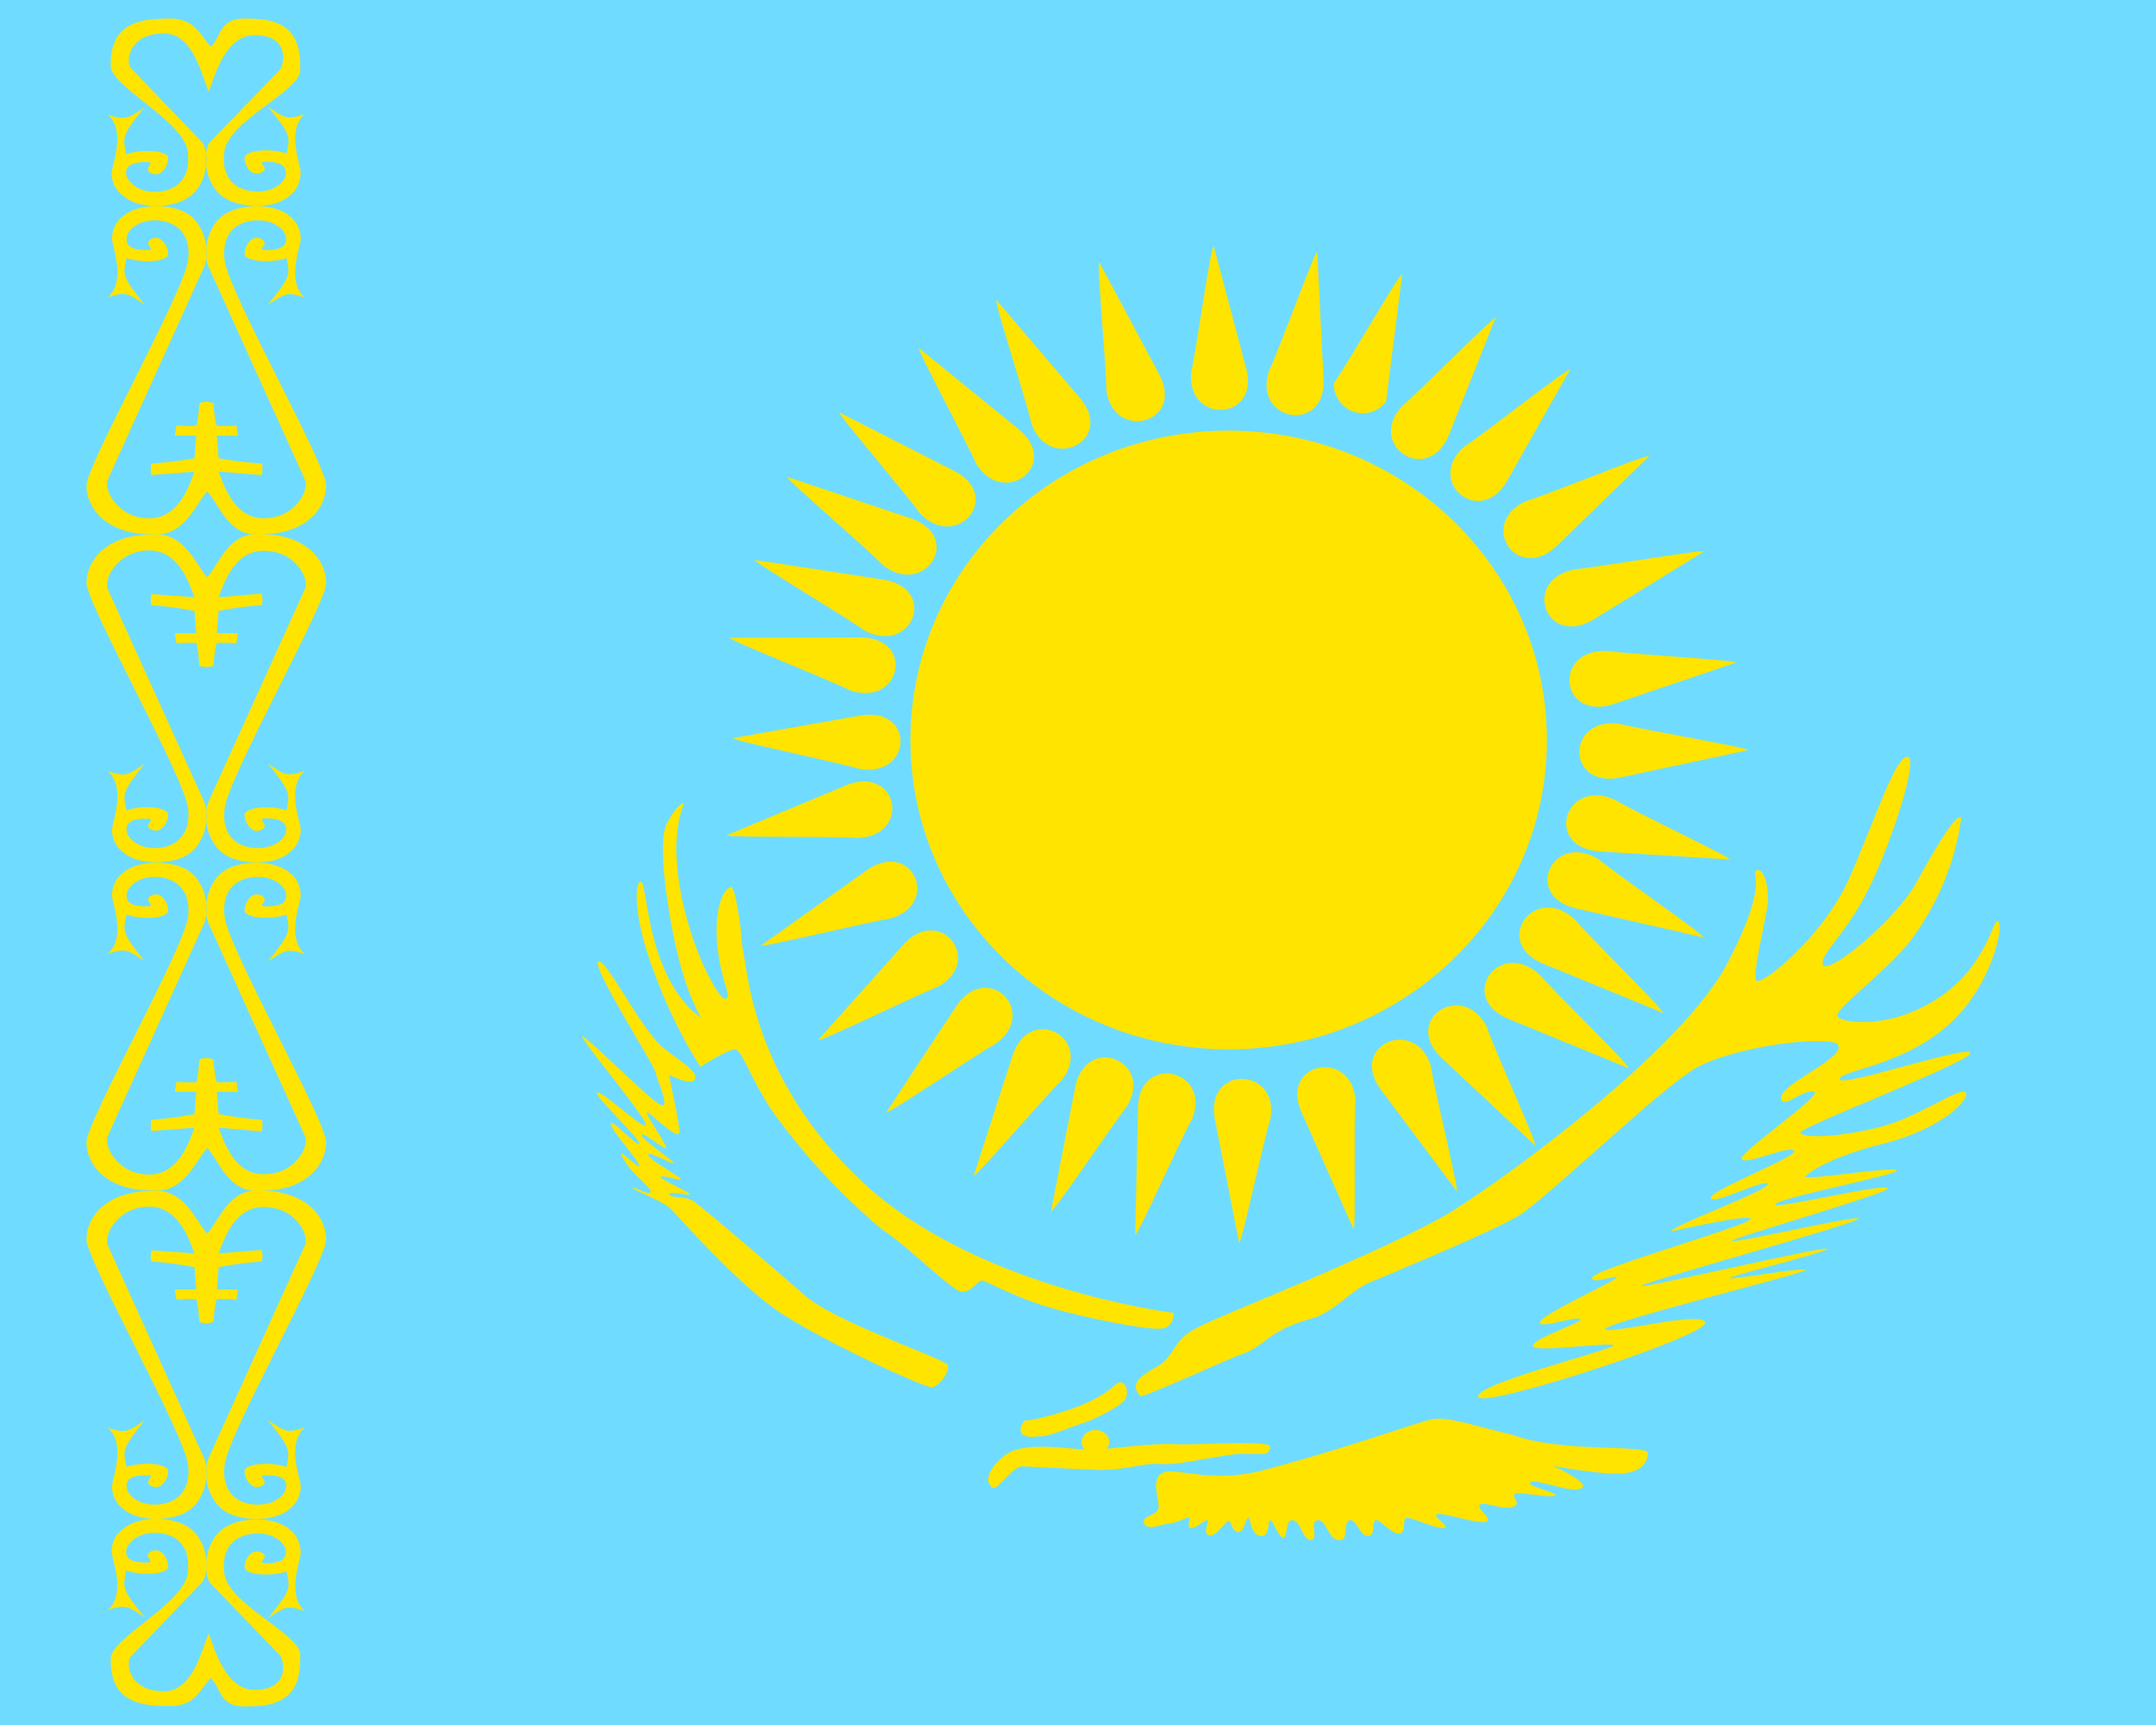 <svg width="25" height="20" viewBox="0 0 25 20" fill="none" xmlns="http://www.w3.org/2000/svg">
<g clip-path="url(#clip0)">
<path fill-rule="evenodd" clip-rule="evenodd" d="M0 0H26V20H0V0Z" fill="#6FDCFF"/>
<path fill-rule="evenodd" clip-rule="evenodd" d="M2.446 19.458C2.58 19.592 2.535 19.812 2.905 19.783C3.465 19.783 3.482 19.433 3.482 19.188C3.482 18.942 2.641 18.6 2.6 18.238C2.559 17.875 2.795 17.779 2.99 17.779C3.181 17.779 3.315 17.892 3.315 17.992C3.315 18.092 3.226 18.125 3.087 18.125C2.949 18.125 3.148 18.054 3.031 18C2.913 17.946 2.836 18.083 2.836 18.167C2.836 18.258 3.128 18.283 3.323 18.221C3.364 18.417 3.38 18.429 3.108 18.762C3.303 18.633 3.319 18.604 3.534 18.679C3.319 18.488 3.482 18.104 3.486 18.008C3.49 17.913 3.445 17.796 3.364 17.738C3.205 17.592 2.868 17.583 2.665 17.679C2.368 17.812 2.352 18.212 2.429 18.346L3.25 19.196C3.307 19.296 3.331 19.579 2.982 19.592C2.616 19.621 2.486 19.108 2.421 18.938C2.336 19.125 2.238 19.637 1.869 19.608C1.519 19.596 1.454 19.317 1.511 19.212L2.352 18.337C2.433 18.204 2.417 17.804 2.121 17.671C1.917 17.575 1.58 17.587 1.426 17.729C1.337 17.788 1.288 17.9 1.296 18C1.304 18.1 1.462 18.479 1.251 18.667C1.462 18.596 1.483 18.625 1.678 18.75C1.406 18.421 1.426 18.408 1.462 18.208C1.657 18.275 1.95 18.25 1.95 18.163C1.95 18.075 1.869 17.929 1.751 17.988C1.637 18.046 1.832 18.117 1.694 18.117C1.56 18.117 1.462 18.087 1.462 17.992C1.462 17.896 1.597 17.771 1.792 17.771C1.987 17.771 2.218 17.871 2.178 18.233C2.137 18.596 1.284 18.988 1.284 19.233C1.284 19.483 1.341 19.779 1.901 19.779C2.267 19.808 2.312 19.587 2.446 19.454V19.458Z" fill="#FFE400"/>
<path fill-rule="evenodd" clip-rule="evenodd" d="M2.401 14.304C2.535 14.171 2.645 13.779 3.01 13.804C3.571 13.804 3.782 14.125 3.782 14.371C3.782 14.617 2.645 16.621 2.604 16.983C2.563 17.346 2.799 17.446 2.99 17.446C3.185 17.446 3.319 17.333 3.319 17.229C3.319 17.125 3.222 17.104 3.087 17.104C2.953 17.104 3.144 17.175 3.031 17.229C2.917 17.283 2.836 17.146 2.836 17.058C2.836 16.971 3.128 16.942 3.323 17.008C3.36 16.812 3.376 16.8 3.108 16.467C3.303 16.592 3.319 16.625 3.534 16.55C3.319 16.742 3.477 17.121 3.486 17.217C3.494 17.312 3.445 17.433 3.36 17.492C3.205 17.637 2.864 17.642 2.661 17.55C2.368 17.413 2.352 17.017 2.429 16.883L3.534 14.442C3.595 14.342 3.441 14.008 3.092 13.996C2.726 13.967 2.6 14.363 2.535 14.533L3.035 14.492C3.035 14.492 3.055 14.575 3.035 14.625C2.867 14.638 2.7 14.66 2.535 14.692L2.515 14.95H2.758L2.742 15.067C2.742 15.067 2.535 15.05 2.515 15.067C2.494 15.079 2.474 15.325 2.474 15.325C2.474 15.325 2.433 15.342 2.393 15.342C2.352 15.342 2.312 15.325 2.312 15.325C2.312 15.325 2.295 15.079 2.275 15.067C2.255 15.05 2.047 15.067 2.047 15.067L2.027 14.95H2.275L2.255 14.692C2.255 14.692 2.011 14.642 1.755 14.625C1.739 14.575 1.755 14.496 1.755 14.496L2.255 14.533C2.19 14.363 2.064 13.967 1.698 13.992C1.349 14.008 1.194 14.342 1.251 14.442L2.356 16.883C2.433 17.012 2.417 17.413 2.125 17.55C1.922 17.642 1.58 17.633 1.426 17.492C1.341 17.433 1.292 17.317 1.3 17.221C1.308 17.125 1.462 16.738 1.251 16.554C1.467 16.625 1.487 16.596 1.678 16.467C1.41 16.8 1.426 16.812 1.467 17.008C1.657 16.942 1.95 16.967 1.95 17.058C1.95 17.142 1.869 17.288 1.755 17.229C1.641 17.171 1.836 17.104 1.698 17.104C1.564 17.104 1.467 17.129 1.467 17.229C1.467 17.329 1.601 17.446 1.792 17.446C1.982 17.446 2.218 17.346 2.182 16.988C2.141 16.625 1.003 14.613 1.003 14.371C1.003 14.121 1.215 13.808 1.775 13.808C2.141 13.779 2.275 14.171 2.405 14.304H2.401Z" fill="#FFE400"/>
<path fill-rule="evenodd" clip-rule="evenodd" d="M2.401 13.308C2.535 13.442 2.645 13.833 3.01 13.808C3.571 13.808 3.782 13.488 3.782 13.242C3.782 12.996 2.645 10.992 2.604 10.629C2.563 10.267 2.799 10.167 2.99 10.167C3.185 10.167 3.319 10.279 3.319 10.383C3.319 10.488 3.222 10.508 3.087 10.508C2.953 10.508 3.144 10.442 3.031 10.383C2.917 10.325 2.836 10.467 2.836 10.554C2.836 10.642 3.128 10.671 3.323 10.604C3.36 10.8 3.376 10.812 3.108 11.146C3.303 11.021 3.319 10.988 3.534 11.062C3.319 10.871 3.477 10.492 3.486 10.396C3.494 10.3 3.445 10.179 3.36 10.121C3.205 9.979 2.864 9.971 2.661 10.062C2.368 10.2 2.352 10.596 2.429 10.729L3.534 13.167C3.595 13.267 3.441 13.6 3.092 13.613C2.726 13.642 2.6 13.246 2.535 13.075L3.035 13.117C3.035 13.117 3.055 13.033 3.035 12.983C2.867 12.971 2.7 12.948 2.535 12.917L2.515 12.658H2.758L2.742 12.542C2.742 12.542 2.535 12.558 2.515 12.542C2.494 12.529 2.474 12.283 2.474 12.283C2.474 12.283 2.433 12.267 2.393 12.267C2.352 12.267 2.312 12.283 2.312 12.283C2.312 12.283 2.295 12.529 2.275 12.542C2.255 12.558 2.047 12.542 2.047 12.542L2.027 12.658H2.275L2.255 12.917C2.255 12.917 2.011 12.967 1.755 12.983C1.739 13.033 1.755 13.113 1.755 13.113L2.255 13.075C2.19 13.246 2.064 13.642 1.698 13.617C1.349 13.6 1.194 13.267 1.251 13.167L2.356 10.729C2.433 10.596 2.417 10.2 2.125 10.062C1.922 9.971 1.58 9.979 1.426 10.121C1.341 10.179 1.292 10.296 1.3 10.392C1.308 10.488 1.462 10.871 1.251 11.058C1.467 10.988 1.487 11.017 1.678 11.146C1.41 10.812 1.426 10.8 1.467 10.604C1.657 10.671 1.95 10.646 1.95 10.554C1.95 10.471 1.869 10.325 1.755 10.383C1.641 10.442 1.836 10.508 1.698 10.508C1.564 10.508 1.467 10.483 1.467 10.383C1.467 10.283 1.601 10.167 1.792 10.167C1.982 10.167 2.218 10.267 2.182 10.625C2.141 10.988 1.003 13 1.003 13.242C1.003 13.492 1.215 13.804 1.775 13.804C2.141 13.833 2.275 13.442 2.405 13.308H2.401Z" fill="#FFE400"/>
<path fill-rule="evenodd" clip-rule="evenodd" d="M2.401 6.692C2.535 6.558 2.645 6.167 3.01 6.192C3.571 6.192 3.782 6.513 3.782 6.758C3.782 7.004 2.645 9.008 2.604 9.375C2.563 9.733 2.799 9.833 2.99 9.833C3.185 9.833 3.319 9.721 3.319 9.621C3.319 9.521 3.222 9.488 3.087 9.488C2.953 9.488 3.144 9.562 3.031 9.621C2.917 9.679 2.836 9.533 2.836 9.446C2.836 9.363 3.128 9.329 3.323 9.396C3.36 9.2 3.376 9.188 3.108 8.854C3.303 8.983 3.319 9.012 3.534 8.938C3.319 9.129 3.477 9.512 3.486 9.604C3.494 9.696 3.445 9.821 3.36 9.879C3.205 10.025 2.864 10.029 2.661 9.938C2.368 9.8 2.352 9.404 2.429 9.271L3.534 6.833C3.595 6.733 3.441 6.4 3.092 6.388C2.726 6.358 2.6 6.754 2.535 6.925L3.035 6.883C3.035 6.883 3.055 6.967 3.035 7.017C2.775 7.033 2.535 7.083 2.535 7.083L2.515 7.342H2.758L2.742 7.458C2.742 7.458 2.535 7.446 2.515 7.458C2.494 7.471 2.474 7.721 2.474 7.721C2.474 7.721 2.433 7.733 2.393 7.733C2.352 7.733 2.312 7.721 2.312 7.721C2.312 7.721 2.295 7.471 2.275 7.458C2.255 7.446 2.047 7.458 2.047 7.458L2.027 7.342H2.275L2.255 7.083C2.255 7.083 2.011 7.033 1.755 7.017C1.739 6.967 1.755 6.888 1.755 6.888L2.255 6.925C2.19 6.754 2.064 6.358 1.698 6.383C1.349 6.4 1.194 6.733 1.251 6.833L2.356 9.271C2.433 9.404 2.417 9.8 2.125 9.938C1.922 10.029 1.58 10.021 1.426 9.879C1.341 9.821 1.292 9.704 1.3 9.608C1.308 9.512 1.462 9.129 1.251 8.942C1.467 9.012 1.487 8.983 1.678 8.854C1.41 9.188 1.426 9.2 1.467 9.396C1.657 9.329 1.95 9.358 1.95 9.446C1.95 9.529 1.869 9.675 1.755 9.617C1.641 9.562 1.836 9.492 1.698 9.492C1.564 9.492 1.467 9.517 1.467 9.617C1.467 9.717 1.601 9.833 1.792 9.833C1.982 9.833 2.218 9.733 2.182 9.375C2.141 9.012 1.003 7.004 1.003 6.758C1.003 6.513 1.215 6.196 1.775 6.196C2.141 6.167 2.275 6.558 2.405 6.696L2.401 6.692Z" fill="#FFE400"/>
<path fill-rule="evenodd" clip-rule="evenodd" d="M2.401 5.696C2.535 5.829 2.645 6.225 3.01 6.196C3.571 6.196 3.782 5.875 3.782 5.629C3.782 5.383 2.645 3.379 2.604 3.017C2.563 2.654 2.799 2.554 2.99 2.554C3.185 2.554 3.319 2.671 3.319 2.771C3.319 2.871 3.222 2.9 3.087 2.9C2.953 2.9 3.144 2.829 3.031 2.771C2.917 2.713 2.836 2.854 2.836 2.942C2.836 3.029 3.128 3.058 3.323 2.992C3.36 3.188 3.376 3.2 3.108 3.533C3.303 3.408 3.319 3.375 3.534 3.45C3.319 3.263 3.477 2.879 3.486 2.783C3.494 2.688 3.445 2.567 3.36 2.508C3.205 2.367 2.864 2.358 2.661 2.454C2.368 2.588 2.352 2.988 2.429 3.117L3.534 5.558C3.595 5.658 3.441 5.992 3.092 6.008C2.726 6.033 2.6 5.642 2.535 5.467L3.035 5.508C3.035 5.508 3.055 5.425 3.035 5.375C2.867 5.364 2.7 5.343 2.535 5.313L2.515 5.05H2.758L2.742 4.933C2.742 4.933 2.535 4.95 2.515 4.933C2.494 4.921 2.474 4.675 2.474 4.675C2.474 4.675 2.433 4.658 2.393 4.658C2.352 4.658 2.312 4.675 2.312 4.675C2.312 4.675 2.295 4.921 2.275 4.933C2.255 4.95 2.047 4.933 2.047 4.933L2.027 5.05H2.275L2.255 5.313C2.255 5.313 2.011 5.358 1.755 5.375C1.739 5.429 1.755 5.508 1.755 5.508L2.255 5.467C2.19 5.642 2.064 6.033 1.698 6.008C1.349 5.992 1.194 5.658 1.251 5.558L2.356 3.117C2.433 2.988 2.417 2.588 2.125 2.45C1.922 2.358 1.58 2.367 1.426 2.508C1.341 2.567 1.292 2.683 1.3 2.779C1.308 2.875 1.462 3.263 1.251 3.446C1.467 3.375 1.487 3.404 1.678 3.533C1.41 3.2 1.426 3.188 1.467 2.992C1.662 3.058 1.95 3.033 1.95 2.942C1.95 2.858 1.869 2.713 1.755 2.771C1.641 2.829 1.836 2.9 1.698 2.9C1.564 2.9 1.467 2.871 1.467 2.771C1.467 2.671 1.601 2.554 1.792 2.554C1.982 2.554 2.222 2.654 2.182 3.013C2.141 3.375 1.003 5.388 1.003 5.629C1.003 5.879 1.215 6.196 1.775 6.196C2.141 6.225 2.275 5.829 2.405 5.696H2.401Z" fill="#FFE400"/>
<path fill-rule="evenodd" clip-rule="evenodd" d="M2.446 0.542C2.58 0.408 2.535 0.188 2.905 0.217C3.465 0.217 3.482 0.567 3.482 0.813C3.482 1.058 2.641 1.4 2.6 1.763C2.559 2.125 2.795 2.221 2.99 2.221C3.181 2.221 3.315 2.108 3.315 2.008C3.315 1.908 3.226 1.875 3.087 1.875C2.949 1.875 3.148 1.946 3.031 2C2.913 2.054 2.836 1.917 2.836 1.833C2.836 1.742 3.128 1.713 3.323 1.779C3.364 1.583 3.38 1.571 3.108 1.238C3.303 1.367 3.319 1.396 3.534 1.321C3.319 1.513 3.482 1.896 3.486 1.992C3.49 2.088 3.445 2.204 3.364 2.263C3.201 2.417 2.864 2.417 2.661 2.325C2.364 2.192 2.348 1.792 2.425 1.658L3.25 0.804C3.307 0.704 3.331 0.421 2.982 0.408C2.616 0.379 2.486 0.892 2.421 1.063C2.336 0.875 2.238 0.358 1.869 0.388C1.519 0.4 1.454 0.679 1.511 0.783L2.352 1.658C2.433 1.792 2.417 2.192 2.121 2.325C1.917 2.421 1.58 2.413 1.426 2.267C1.337 2.208 1.288 2.096 1.296 1.996C1.304 1.896 1.462 1.517 1.251 1.329C1.462 1.4 1.483 1.371 1.674 1.246C1.406 1.575 1.426 1.588 1.462 1.788C1.657 1.721 1.95 1.746 1.95 1.833C1.95 1.921 1.869 2.067 1.751 2.008C1.637 1.95 1.832 1.879 1.694 1.879C1.56 1.879 1.462 1.908 1.462 2.004C1.462 2.1 1.597 2.225 1.792 2.225C1.987 2.225 2.218 2.125 2.178 1.763C2.137 1.4 1.284 1.008 1.284 0.763C1.284 0.513 1.341 0.217 1.901 0.217C2.267 0.188 2.312 0.408 2.446 0.542Z" fill="#FFE400"/>
<path d="M17.937 8.58C17.937 6.599 16.285 4.993 14.247 4.993C12.209 4.993 10.557 6.599 10.557 8.58C10.557 10.56 12.209 12.166 14.247 12.166C16.285 12.166 17.937 10.56 17.937 8.58Z" fill="#FFE400"/>
<path fill-rule="evenodd" clip-rule="evenodd" d="M14.073 2.854C14.039 2.854 13.874 4.046 13.813 4.313C13.752 4.913 14.594 4.891 14.455 4.29L14.073 2.85V2.854ZM14.368 14.408C14.399 14.408 14.65 13.229 14.732 12.967C14.832 12.375 13.991 12.344 14.082 12.949L14.368 14.408ZM8.489 8.555C8.489 8.586 9.698 8.835 9.967 8.915C10.574 9.018 10.618 8.204 9.993 8.293L8.489 8.56V8.555ZM20.269 8.697C20.269 8.666 19.047 8.462 18.773 8.391C18.162 8.315 18.158 9.129 18.773 9.018L20.269 8.697ZM9.729 4.775C9.707 4.797 10.505 5.722 10.665 5.949C11.082 6.394 11.632 5.771 11.082 5.469L9.729 4.78V4.775ZM18.882 12.38C18.904 12.357 18.028 11.504 17.846 11.295C17.39 10.885 16.9 11.548 17.473 11.806L18.882 12.384V12.38ZM11.554 3.485C11.528 3.499 11.901 4.646 11.962 4.917C12.17 5.482 12.924 5.113 12.534 4.628L11.559 3.485H11.554ZM16.892 13.82C16.922 13.807 16.631 12.638 16.593 12.366C16.423 11.788 15.647 12.1 15.998 12.615L16.896 13.816L16.892 13.82ZM18.205 4.286C18.179 4.264 17.217 5.024 16.983 5.175C16.519 5.576 17.148 6.118 17.468 5.589L18.205 4.286ZM10.271 12.9C10.292 12.922 11.311 12.233 11.554 12.095C12.044 11.73 11.459 11.143 11.099 11.65L10.275 12.9H10.271ZM8.753 6.492C8.74 6.518 9.794 7.145 10.024 7.31C10.566 7.599 10.882 6.843 10.262 6.723L8.753 6.492ZM19.753 10.868C19.766 10.841 18.756 10.143 18.539 9.965C18.019 9.636 17.65 10.37 18.262 10.53L19.753 10.868ZM16.259 3.179C16.228 3.17 15.626 4.219 15.465 4.446C15.465 4.518 15.488 4.589 15.529 4.648C15.57 4.706 15.629 4.75 15.696 4.773C15.763 4.796 15.835 4.797 15.902 4.776C15.97 4.755 16.029 4.713 16.072 4.655L16.259 3.179ZM12.187 14.043C12.218 14.056 12.894 13.047 13.067 12.829C13.384 12.313 12.617 11.984 12.473 12.58L12.187 14.043ZM8.827 10.961C8.84 10.988 10.041 10.694 10.323 10.65C10.912 10.481 10.583 9.734 10.063 10.081L8.827 10.961ZM19.758 6.394C19.749 6.367 18.531 6.576 18.249 6.603C17.642 6.732 17.924 7.501 18.466 7.19L19.758 6.394Z" fill="#FFE400"/>
<path fill-rule="evenodd" clip-rule="evenodd" d="M15.27 2.93C15.24 2.925 14.832 4.059 14.711 4.308C14.533 4.886 15.361 5.029 15.348 4.415L15.274 2.925L15.27 2.93ZM13.167 14.31C13.197 14.319 13.688 13.211 13.826 12.967C14.043 12.406 13.228 12.211 13.197 12.82L13.163 14.31H13.167ZM12.747 3.041C12.716 3.05 12.829 4.25 12.829 4.526C12.911 5.118 13.722 4.913 13.453 4.362L12.747 3.041ZM15.695 14.243C15.725 14.239 15.695 13.033 15.717 12.758C15.678 12.157 14.85 12.309 15.084 12.878L15.691 14.243H15.695ZM10.657 4.037C10.631 4.055 11.207 5.118 11.316 5.371C11.628 5.891 12.3 5.402 11.827 4.989L10.657 4.037ZM17.802 13.282C17.828 13.265 17.325 12.162 17.239 11.904C16.965 11.366 16.263 11.81 16.701 12.251L17.802 13.282ZM9.13 5.531C9.113 5.558 10.045 6.349 10.24 6.554C10.722 6.928 11.168 6.234 10.579 6.016L9.13 5.531ZM19.285 11.744C19.302 11.717 18.431 10.863 18.249 10.65C17.798 10.245 17.304 10.908 17.876 11.166L19.285 11.744ZM8.463 7.394C8.454 7.426 9.603 7.875 9.855 8.004C10.436 8.204 10.622 7.408 9.989 7.39L8.463 7.394ZM20.057 9.965C20.07 9.938 18.956 9.413 18.713 9.267C18.149 9.027 17.902 9.809 18.531 9.871L20.057 9.965ZM8.424 9.685C8.428 9.711 9.668 9.694 9.95 9.716C10.566 9.685 10.418 8.88 9.829 9.098L8.424 9.685ZM20.139 7.684C20.139 7.652 18.899 7.586 18.622 7.546C18.002 7.537 18.093 8.351 18.695 8.168L20.139 7.679V7.684ZM9.486 12.059C9.503 12.086 10.613 11.544 10.873 11.441C11.411 11.152 10.917 10.49 10.488 10.939L9.486 12.059ZM19.125 5.287C19.107 5.26 17.967 5.727 17.694 5.811C17.134 6.065 17.581 6.759 18.041 6.34L19.125 5.287ZM11.29 13.634C11.316 13.647 12.109 12.722 12.309 12.526C12.686 12.051 11.962 11.637 11.749 12.215L11.29 13.634ZM17.347 3.681C17.325 3.663 16.467 4.531 16.254 4.713C15.847 5.162 16.541 5.625 16.792 5.064L17.343 3.681H17.347Z" fill="#FFE400"/>
<path fill-rule="evenodd" clip-rule="evenodd" d="M8.605 10.965C8.671 11.194 8.681 12.479 10.015 13.717C11.34 14.947 13.611 15.222 13.611 15.222C13.611 15.222 13.62 15.396 13.459 15.405C13.299 15.424 12.523 15.268 12.135 15.148C11.756 15.038 11.415 14.836 11.378 14.846C11.33 14.864 11.255 14.992 11.141 14.974C11.027 14.956 10.479 14.405 10.233 14.259C9.74 13.846 9.305 13.374 8.936 12.855C8.671 12.442 8.605 12.167 8.52 12.167C8.435 12.167 8.122 12.369 8.122 12.369C8.122 12.369 7.839 11.956 7.593 11.295C7.337 10.635 7.365 10.25 7.422 10.222C7.488 10.194 7.488 10.708 7.678 11.176C7.867 11.653 8.132 11.8 8.132 11.8C8.132 11.8 7.962 11.552 7.829 10.938C7.697 10.323 7.64 9.727 7.734 9.543C7.829 9.36 7.914 9.305 7.924 9.314C7.943 9.332 7.763 9.598 7.886 10.305C8.009 11.011 8.34 11.607 8.416 11.58C8.491 11.552 8.368 11.405 8.321 10.993C8.274 10.58 8.368 10.323 8.473 10.286C8.52 10.25 8.596 10.745 8.605 10.965ZM7.678 12.139C7.422 11.91 7.025 11.112 6.94 11.149C6.845 11.194 7.583 12.341 7.602 12.433C7.621 12.543 7.782 12.855 7.659 12.809C7.536 12.763 6.656 11.864 6.76 12.039C6.864 12.213 7.526 13.002 7.488 13.048C7.451 13.094 6.94 12.607 6.921 12.671C6.911 12.726 7.422 13.204 7.413 13.259C7.403 13.314 7.082 12.956 7.082 13.029C7.082 13.103 7.413 13.46 7.413 13.515C7.413 13.57 7.129 13.259 7.223 13.424C7.309 13.607 7.555 13.763 7.545 13.818C7.536 13.873 7.337 13.745 7.337 13.772C7.337 13.8 7.706 13.928 7.791 14.029C7.886 14.13 8.491 14.809 8.946 15.148C9.4 15.488 10.706 16.084 10.8 16.084C10.886 16.084 11.018 15.901 10.99 15.827C10.961 15.754 9.684 15.332 9.334 15.02C8.974 14.708 8.103 13.956 8.028 13.919C7.962 13.873 7.763 13.892 7.763 13.846C7.763 13.8 8.018 13.873 7.999 13.846C7.99 13.818 7.649 13.671 7.659 13.644C7.678 13.616 7.895 13.699 7.895 13.671C7.895 13.644 7.498 13.433 7.517 13.387C7.526 13.341 7.81 13.515 7.81 13.479C7.81 13.46 7.432 13.204 7.441 13.158C7.451 13.112 7.734 13.36 7.725 13.305C7.716 13.249 7.498 12.938 7.498 12.901C7.498 12.855 7.839 13.213 7.876 13.139C7.895 13.075 7.753 12.479 7.763 12.47C7.772 12.46 8.018 12.598 8.056 12.515C8.103 12.424 7.886 12.305 7.678 12.139ZM12.04 16.653C11.86 16.68 11.775 16.616 11.879 16.47C12.021 16.47 12.399 16.35 12.532 16.295C12.665 16.24 12.806 16.167 12.92 16.066C13.034 15.947 13.109 16.13 13.043 16.231C12.996 16.295 12.778 16.414 12.617 16.479C12.381 16.552 12.172 16.662 12.04 16.653ZM13.223 16.185C13.1 16.057 13.204 15.965 13.384 15.864C13.649 15.726 13.573 15.534 13.914 15.378C14.065 15.286 16.185 14.46 16.875 14.02C17.566 13.58 19.506 12.158 20.026 11.176C20.537 10.204 20.291 10.13 20.367 10.094C20.433 10.048 20.509 10.231 20.5 10.451C20.481 10.662 20.31 11.305 20.367 11.369C20.424 11.433 21.143 10.864 21.446 10.176C21.749 9.488 21.976 8.773 22.118 8.773C22.269 8.773 21.872 9.947 21.616 10.405C21.37 10.864 21.077 11.094 21.143 11.194C21.219 11.286 21.957 10.69 22.212 10.25C22.458 9.8 22.695 9.406 22.742 9.488C22.667 10.025 22.448 10.535 22.108 10.965C21.711 11.405 21.238 11.727 21.313 11.791C21.38 11.864 21.919 11.938 22.477 11.571C23.045 11.194 23.102 10.653 23.168 10.681C23.244 10.708 23.102 11.451 22.562 11.91C22.023 12.369 21.313 12.415 21.332 12.515C21.37 12.607 22.875 12.094 22.846 12.213C22.818 12.323 20.897 13.057 20.878 13.13C20.878 13.185 21.209 13.204 21.73 13.084C22.241 12.974 22.733 12.58 22.799 12.671C22.818 12.8 22.43 13.112 21.843 13.259C21.247 13.405 20.954 13.598 20.935 13.644C20.925 13.69 21.995 13.515 21.995 13.57C21.995 13.626 20.594 13.892 20.585 13.965C20.566 14.029 21.91 13.699 21.891 13.781C21.853 13.846 20.064 14.36 20.083 14.387C20.093 14.424 21.578 14.075 21.55 14.13C21.512 14.194 19.052 14.864 19.033 14.91C19.014 14.947 21.209 14.433 21.19 14.479C21.171 14.525 20.055 14.791 20.055 14.818C20.055 14.846 20.954 14.681 20.935 14.726C20.925 14.763 18.664 15.323 18.616 15.405C18.569 15.497 19.79 15.176 19.771 15.341C19.752 15.506 17.15 16.35 17.14 16.194C17.121 16.038 18.721 15.644 18.711 15.598C18.692 15.552 17.793 15.69 17.774 15.607C17.765 15.515 18.37 15.332 18.323 15.295C18.276 15.249 17.822 15.424 17.86 15.323C17.907 15.222 18.768 14.836 18.749 14.809C18.739 14.781 18.437 14.901 18.465 14.809C18.503 14.708 20.329 14.194 20.301 14.13C20.273 14.075 19.459 14.259 19.383 14.277C19.355 14.222 20.518 13.8 20.5 13.726C20.462 13.662 19.875 13.974 19.837 13.892C19.818 13.8 20.869 13.405 20.802 13.341C20.736 13.277 20.263 13.506 20.197 13.442C20.131 13.378 21.19 12.671 21.029 12.653C20.869 12.644 20.67 12.873 20.651 12.726C20.67 12.543 21.474 12.24 21.294 12.094C21.011 12.011 20.055 12.158 19.657 12.387C19.26 12.616 17.935 13.892 17.613 14.093C17.292 14.286 16.194 14.736 15.986 14.827C15.664 14.937 15.607 15.103 15.276 15.268C14.68 15.424 14.69 15.598 14.406 15.699C14.302 15.726 13.232 16.222 13.223 16.185ZM11.728 16.827C11.548 16.919 11.387 17.139 11.491 17.231C11.548 17.341 11.728 16.983 11.87 17.002L12.627 17.038C13.034 17.066 13.232 16.956 13.459 16.974C13.687 16.992 14.188 16.855 14.425 16.855C14.661 16.855 14.708 16.882 14.727 16.781C14.756 16.69 13.989 16.754 13.649 16.745C13.308 16.726 12.882 16.809 12.627 16.809C12.39 16.8 11.983 16.726 11.728 16.827Z" fill="#FFE400"/>
<path d="M12.863 16.717C12.863 16.641 12.791 16.58 12.702 16.58C12.614 16.58 12.541 16.641 12.541 16.717C12.541 16.793 12.614 16.855 12.702 16.855C12.791 16.855 12.863 16.793 12.863 16.717Z" fill="#FFE400"/>
<path fill-rule="evenodd" clip-rule="evenodd" d="M16.639 16.451C16.8 16.424 17.235 16.57 17.538 16.635C18.087 16.846 19.108 16.745 19.108 16.846C19.108 16.947 19.042 17.066 18.806 17.084C18.569 17.102 17.973 16.992 17.992 16.992C18.011 16.992 18.465 17.203 18.333 17.258C18.2 17.314 17.812 17.139 17.746 17.185C17.68 17.231 18.105 17.314 18.03 17.341C17.973 17.369 17.68 17.304 17.585 17.314C17.49 17.332 17.661 17.433 17.547 17.469C17.434 17.515 17.244 17.414 17.169 17.442C17.084 17.469 17.339 17.625 17.226 17.644C17.112 17.662 16.847 17.57 16.696 17.552C16.544 17.552 16.837 17.699 16.743 17.717C16.648 17.726 16.383 17.598 16.317 17.598C16.251 17.598 16.317 17.781 16.222 17.781C16.128 17.781 16.014 17.625 15.957 17.625C15.901 17.625 15.957 17.809 15.863 17.809C15.768 17.809 15.73 17.616 15.655 17.625C15.56 17.644 15.655 17.873 15.522 17.855C15.399 17.846 15.38 17.616 15.276 17.625C15.181 17.644 15.295 17.855 15.2 17.855C15.106 17.855 15.087 17.644 14.992 17.625C14.898 17.616 14.935 17.827 14.879 17.827C14.822 17.827 14.765 17.625 14.727 17.625C14.699 17.625 14.727 17.827 14.614 17.809C14.5 17.791 14.5 17.589 14.472 17.598C14.434 17.616 14.434 17.763 14.358 17.763C14.283 17.763 14.273 17.616 14.245 17.634C14.207 17.644 14.093 17.827 14.018 17.8C13.932 17.772 14.037 17.625 13.999 17.625C13.961 17.625 13.866 17.726 13.809 17.717C13.753 17.708 13.809 17.589 13.79 17.589C13.772 17.589 13.63 17.662 13.563 17.662C13.497 17.662 13.317 17.754 13.27 17.671C13.223 17.579 13.393 17.579 13.431 17.497C13.459 17.414 13.336 17.167 13.469 17.084C13.592 16.992 13.999 17.203 14.604 17.057C15.702 16.772 16.554 16.442 16.639 16.451Z" fill="#FFE400"/>
</g>
<defs>
<clipPath id="clip0">
<rect width="25" height="20" fill="white"/>
</clipPath>
</defs>
</svg>
